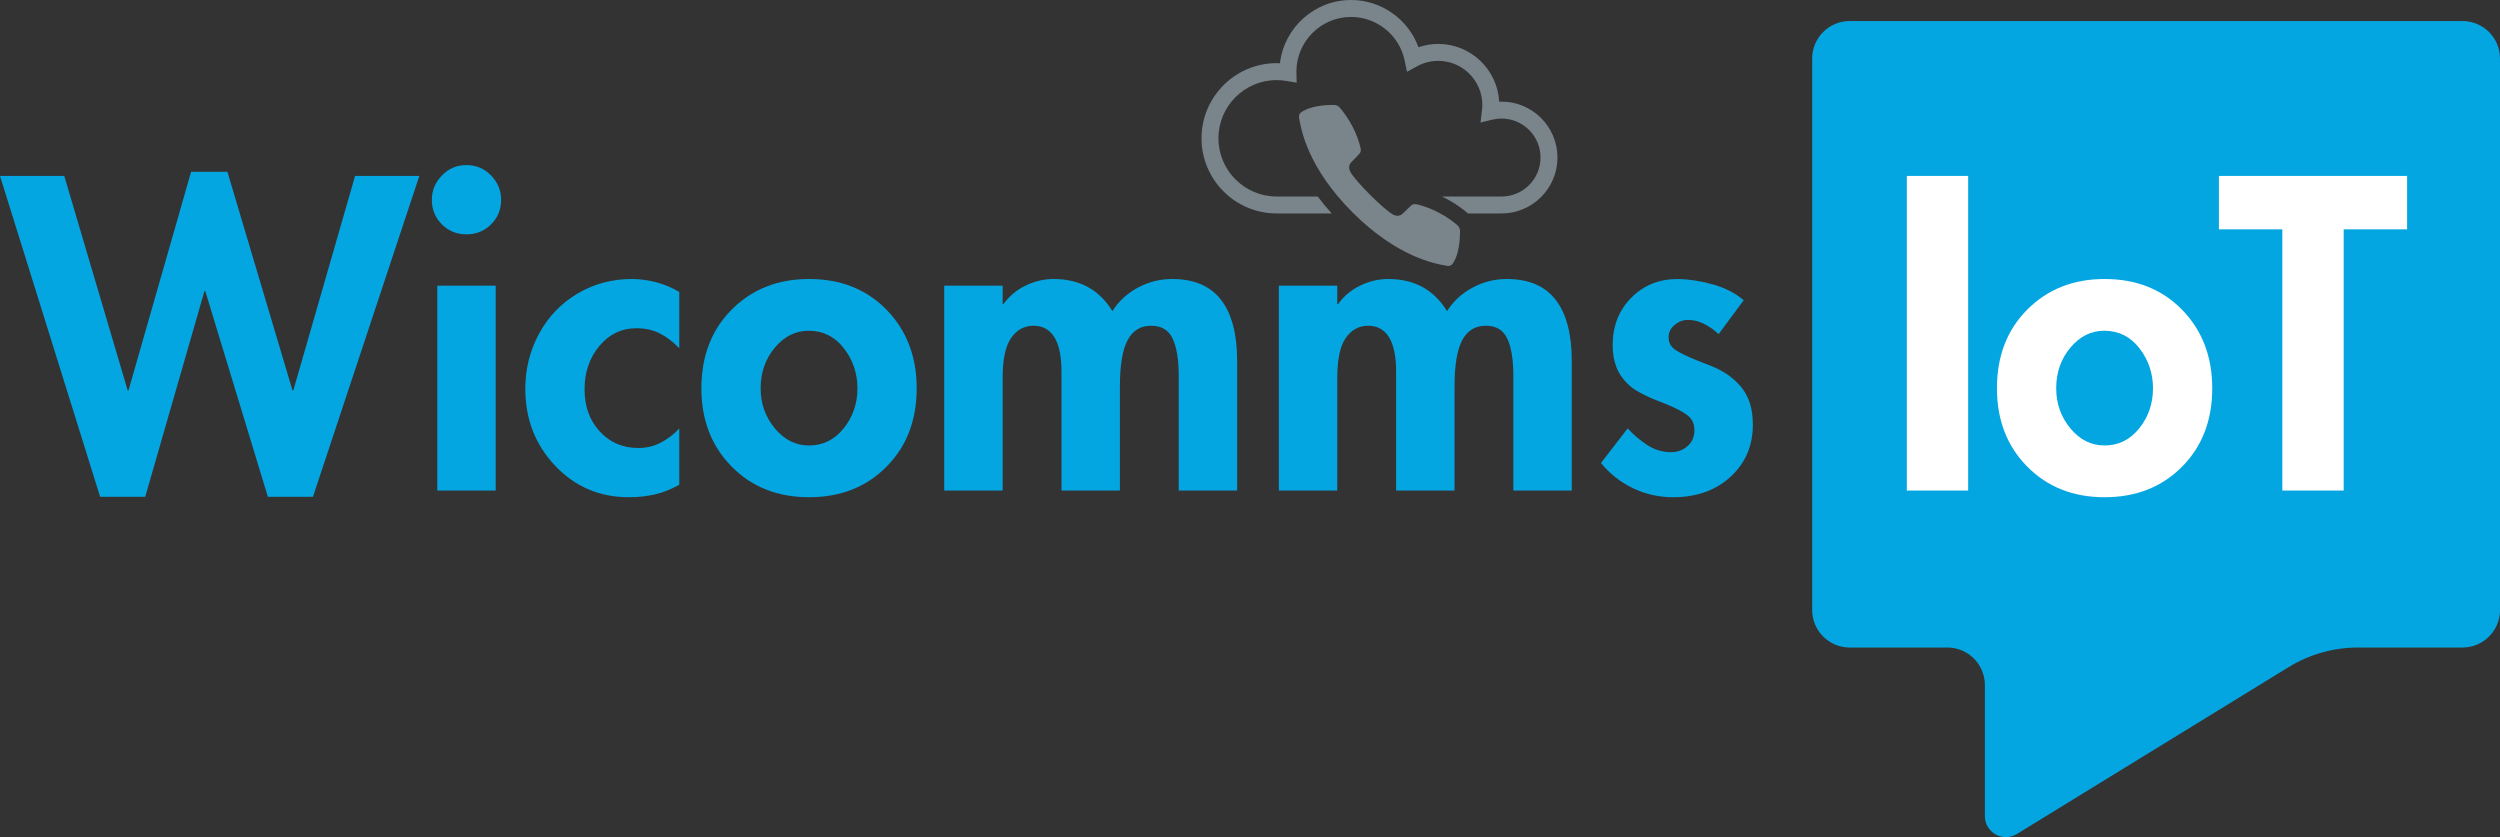 <?xml version="1.0" encoding="UTF-8" standalone="no"?> <svg xmlns:inkscape="http://www.inkscape.org/namespaces/inkscape" xmlns:sodipodi="http://sodipodi.sourceforge.net/DTD/sodipodi-0.dtd" xmlns="http://www.w3.org/2000/svg" xmlns:svg="http://www.w3.org/2000/svg" width="6661.29" zoomAndPan="magnify" viewBox="0 0 4995.967 1672.868" height="2230.491" preserveAspectRatio="xMidYMid" version="1.2" id="svg31"><rect x="0" y="0" width="4995.967" height="1672.868" fill="#333333" stroke="none"/><defs id="defs4"><clipPath id="a44efd3282"><path d="M 1.168,0 H 5248.832 V 2249 H 1.168 Z m 0,0" id="path1"></path></clipPath><clipPath id="7378685912"><path d="M 3742.621,360.254 H 5117.148 V 1992 H 3742.621 Z m 0,0" id="path2"></path></clipPath><clipPath id="b68ed27737"><path d="M 5042.18,360.254 H 3817.586 c -41.402,0 -74.965,33.562 -74.965,74.965 V 1537.227 c 0,41.402 33.562,74.969 74.965,74.969 h 195.18 c 41.402,0 74.965,33.562 74.965,74.965 v 261.973 c 0,15.188 8.211,29.188 21.465,36.602 13.25,7.414 29.477,7.082 42.418,-0.863 l 542.976,-333.445 c 41.77,-25.652 89.828,-39.23 138.848,-39.23 h 208.742 c 41.402,0 74.969,-33.566 74.969,-74.969 V 435.219 c 0,-41.402 -33.566,-74.965 -74.969,-74.965 z m 0,0" id="path3"></path></clipPath><clipPath id="3bcd3759ba"><path d="m 2522.012,318.203 h 711.91 V 745 h -711.91 z m 0,0" id="path4"></path></clipPath></defs><g id="9349986c9d" transform="translate(-121.181,-318.203)"><g clip-rule="nonzero" clip-path="url(#7378685912)" id="g8"><g clip-rule="nonzero" clip-path="url(#b68ed27737)" id="g7"><path style="fill:#04a6e1;fill-opacity:1;fill-rule:nonzero;stroke:none" d="M 3742.621,360.254 H 5117.148 V 2024.719 H 3742.621 Z m 0,0" id="path7"></path></g></g><g style="fill:#04a6e1;fill-opacity:1" id="g10"><g transform="translate(132.853,1298.509)" id="g9"><path style="stroke:none" d="M 442.766,-637.047 572.844,-200.125 H 574.5 L 697.922,-628.703 H 826.328 L 613.703,12.5 h -90.062 L 398.562,-398.562 h -1.656 L 278.5,12.5 H 188.438 L -11.672,-628.703 H 116.734 L 243.484,-200.125 h 1.656 l 125.078,-436.922 z m 0,0" id="path8"></path></g></g><g style="fill:#04a6e1;fill-opacity:1" id="g12"><g transform="translate(947.497,1298.509)" id="g11"><path style="stroke:none" d="m 36.688,-581.172 c 0,-18.344 6.672,-34.461 20.016,-48.359 13.344,-13.906 29.738,-20.859 49.188,-20.859 19.457,0 35.859,6.953 49.203,20.859 13.344,13.898 20.016,30.016 20.016,48.359 0,19.449 -6.672,35.844 -20.016,49.188 -13.344,13.344 -29.746,20.016 -49.203,20.016 -19.449,0 -35.844,-6.672 -49.188,-20.016 -13.344,-13.344 -20.016,-29.738 -20.016,-49.188 z m 127.578,171.766 V 0 H 47.531 v -409.406 z m 0,0" id="path10"></path></g></g><g style="fill:#04a6e1;fill-opacity:1" id="g14"><g transform="translate(1158.454,1298.509)" id="g13"><path style="stroke:none" d="m 320.188,-284.328 c -12.23,-12.789 -25.156,-22.66 -38.781,-29.609 -13.617,-6.945 -29.312,-10.422 -47.094,-10.422 -29.469,0 -54.074,11.812 -73.812,35.438 -19.73,23.625 -29.594,52.391 -29.594,86.297 0,34.469 10.145,62.684 30.438,84.641 20.289,21.961 46,32.938 77.125,32.938 16.125,0 31.133,-3.613 45.031,-10.844 13.895,-7.227 26.125,-16.676 36.688,-28.344 V -11.672 C 303.508,-2.223 286.973,4.305 270.578,7.922 254.18,11.535 237.086,13.344 219.297,13.344 160.93,13.344 111.875,-7.641 72.125,-49.609 32.375,-91.578 12.5,-142.859 12.5,-203.453 c 0,-39.469 9.172,-76.156 27.516,-110.062 18.352,-33.914 43.926,-60.598 76.719,-80.047 32.801,-19.457 68.937,-29.188 108.406,-29.188 15.562,0 31.539,2.086 47.938,6.25 16.395,4.168 32.098,10.699 47.109,19.594 z m 0,0" id="path12"></path></g></g><g style="fill:#04a6e1;fill-opacity:1" id="g16"><g transform="translate(1509.493,1298.509)" id="g15"><path style="stroke:none" d="m 13.344,-204.281 c 0,-64.488 20.285,-117.02 60.859,-157.594 40.582,-40.582 92.004,-60.875 154.266,-60.875 63.375,0 115.07,20.57 155.094,61.703 40.02,41.137 60.031,93.391 60.031,156.766 0,63.93 -20.152,116.184 -60.453,156.766 C 342.836,-6.941 291.281,13.344 228.469,13.344 165.656,13.344 114.098,-7.082 73.797,-47.938 33.492,-88.801 13.344,-140.914 13.344,-204.281 Z m 214.297,-115.078 c -26.137,0 -48.652,11.262 -67.547,33.781 -18.898,22.512 -28.344,49.609 -28.344,81.297 0,30.574 9.445,57.258 28.344,80.047 18.895,22.793 41.688,34.188 68.375,34.188 27.789,0 50.859,-11.395 69.203,-34.188 18.344,-22.789 27.516,-49.473 27.516,-80.047 0,-30.02 -9.031,-56.703 -27.094,-80.047 -18.062,-23.352 -41.547,-35.031 -70.453,-35.031 z m 0,0" id="path14"></path></g></g><g style="fill:#04a6e1;fill-opacity:1" id="g18"><g transform="translate(1966.428,1298.509)" id="g17"><path style="stroke:none" d="m 377.719,-358.547 c 12.789,-20.008 29.883,-35.711 51.281,-47.109 21.406,-11.395 44.062,-17.094 67.969,-17.094 43.906,0 76.555,13.898 97.953,41.688 21.406,27.793 32.109,68.371 32.109,121.734 V 0 H 510.297 v -229.297 c 0,-32.25 -4.031,-56.988 -12.094,-74.219 -8.055,-17.227 -22.367,-25.844 -42.938,-25.844 -21.125,0 -36.828,9.59 -47.109,28.766 -10.281,19.18 -15.422,50.168 -15.422,92.969 V 0 H 276 v -237.641 c 0,-30.57 -4.73,-53.5 -14.188,-68.781 -9.449,-15.289 -23.344,-22.938 -41.688,-22.938 -18.344,0 -33.215,8.062 -44.609,24.188 -11.398,16.117 -17.094,42.793 -17.094,80.031 V 0 H 41.688 v -409.406 h 116.734 v 36.688 h 1.672 c 11.676,-16.125 26.547,-28.492 44.609,-37.109 18.062,-8.613 36.547,-12.922 55.453,-12.922 52.25,0 91.438,21.402 117.562,64.203 z m 0,0" id="path16"></path></g></g><g style="fill:#04a6e1;fill-opacity:1" id="g20"><g transform="translate(2635.153,1298.509)" id="g19"><path style="stroke:none" d="m 377.719,-358.547 c 12.789,-20.008 29.883,-35.711 51.281,-47.109 21.406,-11.395 44.062,-17.094 67.969,-17.094 43.906,0 76.555,13.898 97.953,41.688 21.406,27.793 32.109,68.371 32.109,121.734 V 0 H 510.297 v -229.297 c 0,-32.25 -4.031,-56.988 -12.094,-74.219 -8.055,-17.227 -22.367,-25.844 -42.938,-25.844 -21.125,0 -36.828,9.59 -47.109,28.766 -10.281,19.18 -15.422,50.168 -15.422,92.969 V 0 H 276 v -237.641 c 0,-30.57 -4.73,-53.5 -14.188,-68.781 -9.449,-15.289 -23.344,-22.938 -41.688,-22.938 -18.344,0 -33.215,8.062 -44.609,24.188 -11.398,16.117 -17.094,42.793 -17.094,80.031 V 0 H 41.688 v -409.406 h 116.734 v 36.688 h 1.672 c 11.676,-16.125 26.547,-28.492 44.609,-37.109 18.062,-8.613 36.547,-12.922 55.453,-12.922 52.25,0 91.438,21.402 117.562,64.203 z m 0,0" id="path18"></path></g></g><g style="fill:#04a6e1;fill-opacity:1" id="g22"><g transform="translate(3303.878,1298.509)" id="g21"><path style="stroke:none" d="m 251.812,-312.688 c -8.336,-7.781 -17.781,-14.445 -28.344,-20 -10.562,-5.562 -21.684,-8.344 -33.359,-8.344 -9.449,0 -18.203,3.336 -26.266,10 -8.062,6.668 -12.094,15.008 -12.094,25.016 0,10.562 4.582,18.902 13.75,25.016 9.176,6.117 23.492,13.062 42.953,20.844 l 27.516,10.844 c 25.57,10 46,24.312 61.281,42.938 15.289,18.625 22.938,43.5 22.938,74.625 0,42.25 -14.871,76.996 -44.609,104.234 C 245.836,-0.273 207.617,13.344 160.922,13.344 132.578,13.344 105.895,7.367 80.875,-4.578 55.863,-16.535 34.461,-33.352 16.672,-55.031 l 53.375,-69.203 c 11.664,12.781 24.723,23.898 39.172,33.344 14.457,9.449 30.305,14.172 47.547,14.172 12.781,0 23.754,-4.023 32.922,-12.078 9.176,-8.062 13.766,-18.766 13.766,-32.109 0,-12.781 -4.867,-22.785 -14.594,-30.016 -9.73,-7.227 -24.32,-14.734 -43.766,-22.516 -35.586,-13.344 -59.355,-25.43 -71.312,-36.266 C 61.832,-220.547 53.219,-232.5 47.938,-245.562 c -5.273,-13.062 -7.906,-27.93 -7.906,-44.609 0,-38.352 12.363,-70.035 37.094,-95.047 24.738,-25.02 55.727,-37.531 92.969,-37.531 23.906,0.555 47.812,4.305 71.719,11.25 23.906,6.949 43.914,17.375 60.031,31.281 z m 0,0" id="path20"></path></g></g><g style="fill:#ffffff;fill-opacity:1" id="g24"><g transform="translate(3645.747,1298.509)" id="g23"><path style="stroke:none" d="" id="path22"></path></g></g><g style="fill:#ffffff;fill-opacity:1" id="g26"><g transform="translate(3886.722,1298.509)" id="g25"><path style="stroke:none" d="M 167.594,-628.703 V 0 H 45.031 v -628.703 z m 0,0" id="path24"></path></g></g><g style="fill:#ffffff;fill-opacity:1" id="g28"><g transform="translate(4098.512,1298.509)" id="g27"><path style="stroke:none" d="m 13.344,-204.281 c 0,-64.488 20.285,-117.02 60.859,-157.594 40.582,-40.582 92.004,-60.875 154.266,-60.875 63.375,0 115.07,20.57 155.094,61.703 40.02,41.137 60.031,93.391 60.031,156.766 0,63.93 -20.152,116.184 -60.453,156.766 C 342.836,-6.941 291.281,13.344 228.469,13.344 165.656,13.344 114.098,-7.082 73.797,-47.938 33.492,-88.801 13.344,-140.914 13.344,-204.281 Z m 214.297,-115.078 c -26.137,0 -48.652,11.262 -67.547,33.781 -18.898,22.512 -28.344,49.609 -28.344,81.297 0,30.574 9.445,57.258 28.344,80.047 18.895,22.793 41.688,34.188 68.375,34.188 27.789,0 50.859,-11.395 69.203,-34.188 18.344,-22.789 27.516,-49.473 27.516,-80.047 0,-30.02 -9.031,-56.703 -27.094,-80.047 -18.062,-23.352 -41.547,-35.031 -70.453,-35.031 z m 0,0" id="path26"></path></g></g><g style="fill:#ffffff;fill-opacity:1" id="g30"><g transform="translate(4555.447,1298.509)" id="g29"><path style="stroke:none" d="m 376.062,-628.703 v 106.734 h -126.75 V 0 H 126.734 V -521.969 H 0 v -106.734 z m 0,0" id="path28"></path></g></g><g clip-rule="nonzero" clip-path="url(#3bcd3759ba)" id="g31"><path style="fill:#79858b;fill-opacity:1;fill-rule:nonzero;stroke:none" d="m 3121.871,521.289 c -1.578,0 -3.16,0.035 -4.742,0.07 -3.445,-64.207 -56.754,-115.371 -121.805,-115.371 -13.457,0 -26.848,2.246 -39.535,6.57 -20.203,-55.699 -73.902,-94.355 -134.594,-94.355 -73.234,0 -133.82,55.312 -142.148,126.371 -2.215,-0.105 -4.426,-0.176 -6.606,-0.176 -82.797,0 -150.164,67.367 -150.164,150.16 0,82.828 67.367,150.195 150.164,150.195 h 110.062 c -10.086,-11.137 -19.434,-22.418 -28.008,-33.84 h -82.055 c -64.137,0 -116.32,-52.188 -116.32,-116.355 0,-64.133 52.184,-116.32 116.32,-116.32 6.5,0 13.141,0.598 19.75,1.723 l 20.137,3.441 -0.351,-20.414 -0.07,-1.652 c 0,-60.27 49.023,-109.293 109.289,-109.293 51.66,0 96.676,36.688 107.043,87.188 l 4.606,22.492 20.137,-11.035 c 12.895,-7.098 27.551,-10.859 42.344,-10.859 48.602,0 88.137,39.535 88.137,88.137 0,3.48 -0.211,7.027 -0.703,10.824 l -2.949,24.246 23.719,-5.727 c 6.047,-1.477 12.195,-2.215 18.344,-2.215 42.945,0 77.91,34.969 77.91,77.91 0,42.945 -34.965,77.91 -77.91,77.91 h -118.988 c 15.777,7.484 33.348,18.062 50.812,32.93 0.352,0.281 0.703,0.598 1.02,0.91 h 67.156 c 61.605,0 111.754,-50.145 111.754,-111.75 0,-61.605 -50.148,-111.715 -111.754,-111.715 z m 0,0" id="path30"></path></g><path style="fill:#79858b;fill-opacity:1;fill-rule:nonzero;stroke:none" d="m 3023.977,845.41 c 13.652,-19.074 14.992,-51.848 14.891,-65.914 -0.035,-4.27 -2.144,-8.57 -5.66,-11.562 -33.32,-28.355 -67.312,-38.387 -81.394,-41.527 -4.148,-0.926 -8.199,0.125 -10.969,2.781 l -17.039,16.348 c -4.453,4.27 -11.457,5.004 -17.781,1.938 -18.086,-8.777 -78.031,-68.723 -86.805,-86.805 -3.07,-6.324 -2.336,-13.332 1.933,-17.781 L 2837.5,625.844 c 2.656,-2.77 3.707,-6.82 2.781,-10.969 -3.141,-14.078 -13.168,-48.074 -41.527,-81.395 -2.992,-3.516 -7.293,-5.625 -11.562,-5.656 -14.062,-0.105 -46.836,1.238 -65.914,14.887 -3.277,2.344 -4.812,6.43 -4.09,10.777 4.168,25.047 18.07,100.305 106.891,189.125 88.816,88.816 164.078,102.723 189.121,106.887 4.352,0.723 8.434,-0.812 10.777,-4.09 z m 0,0" id="path31"></path></g></svg> 